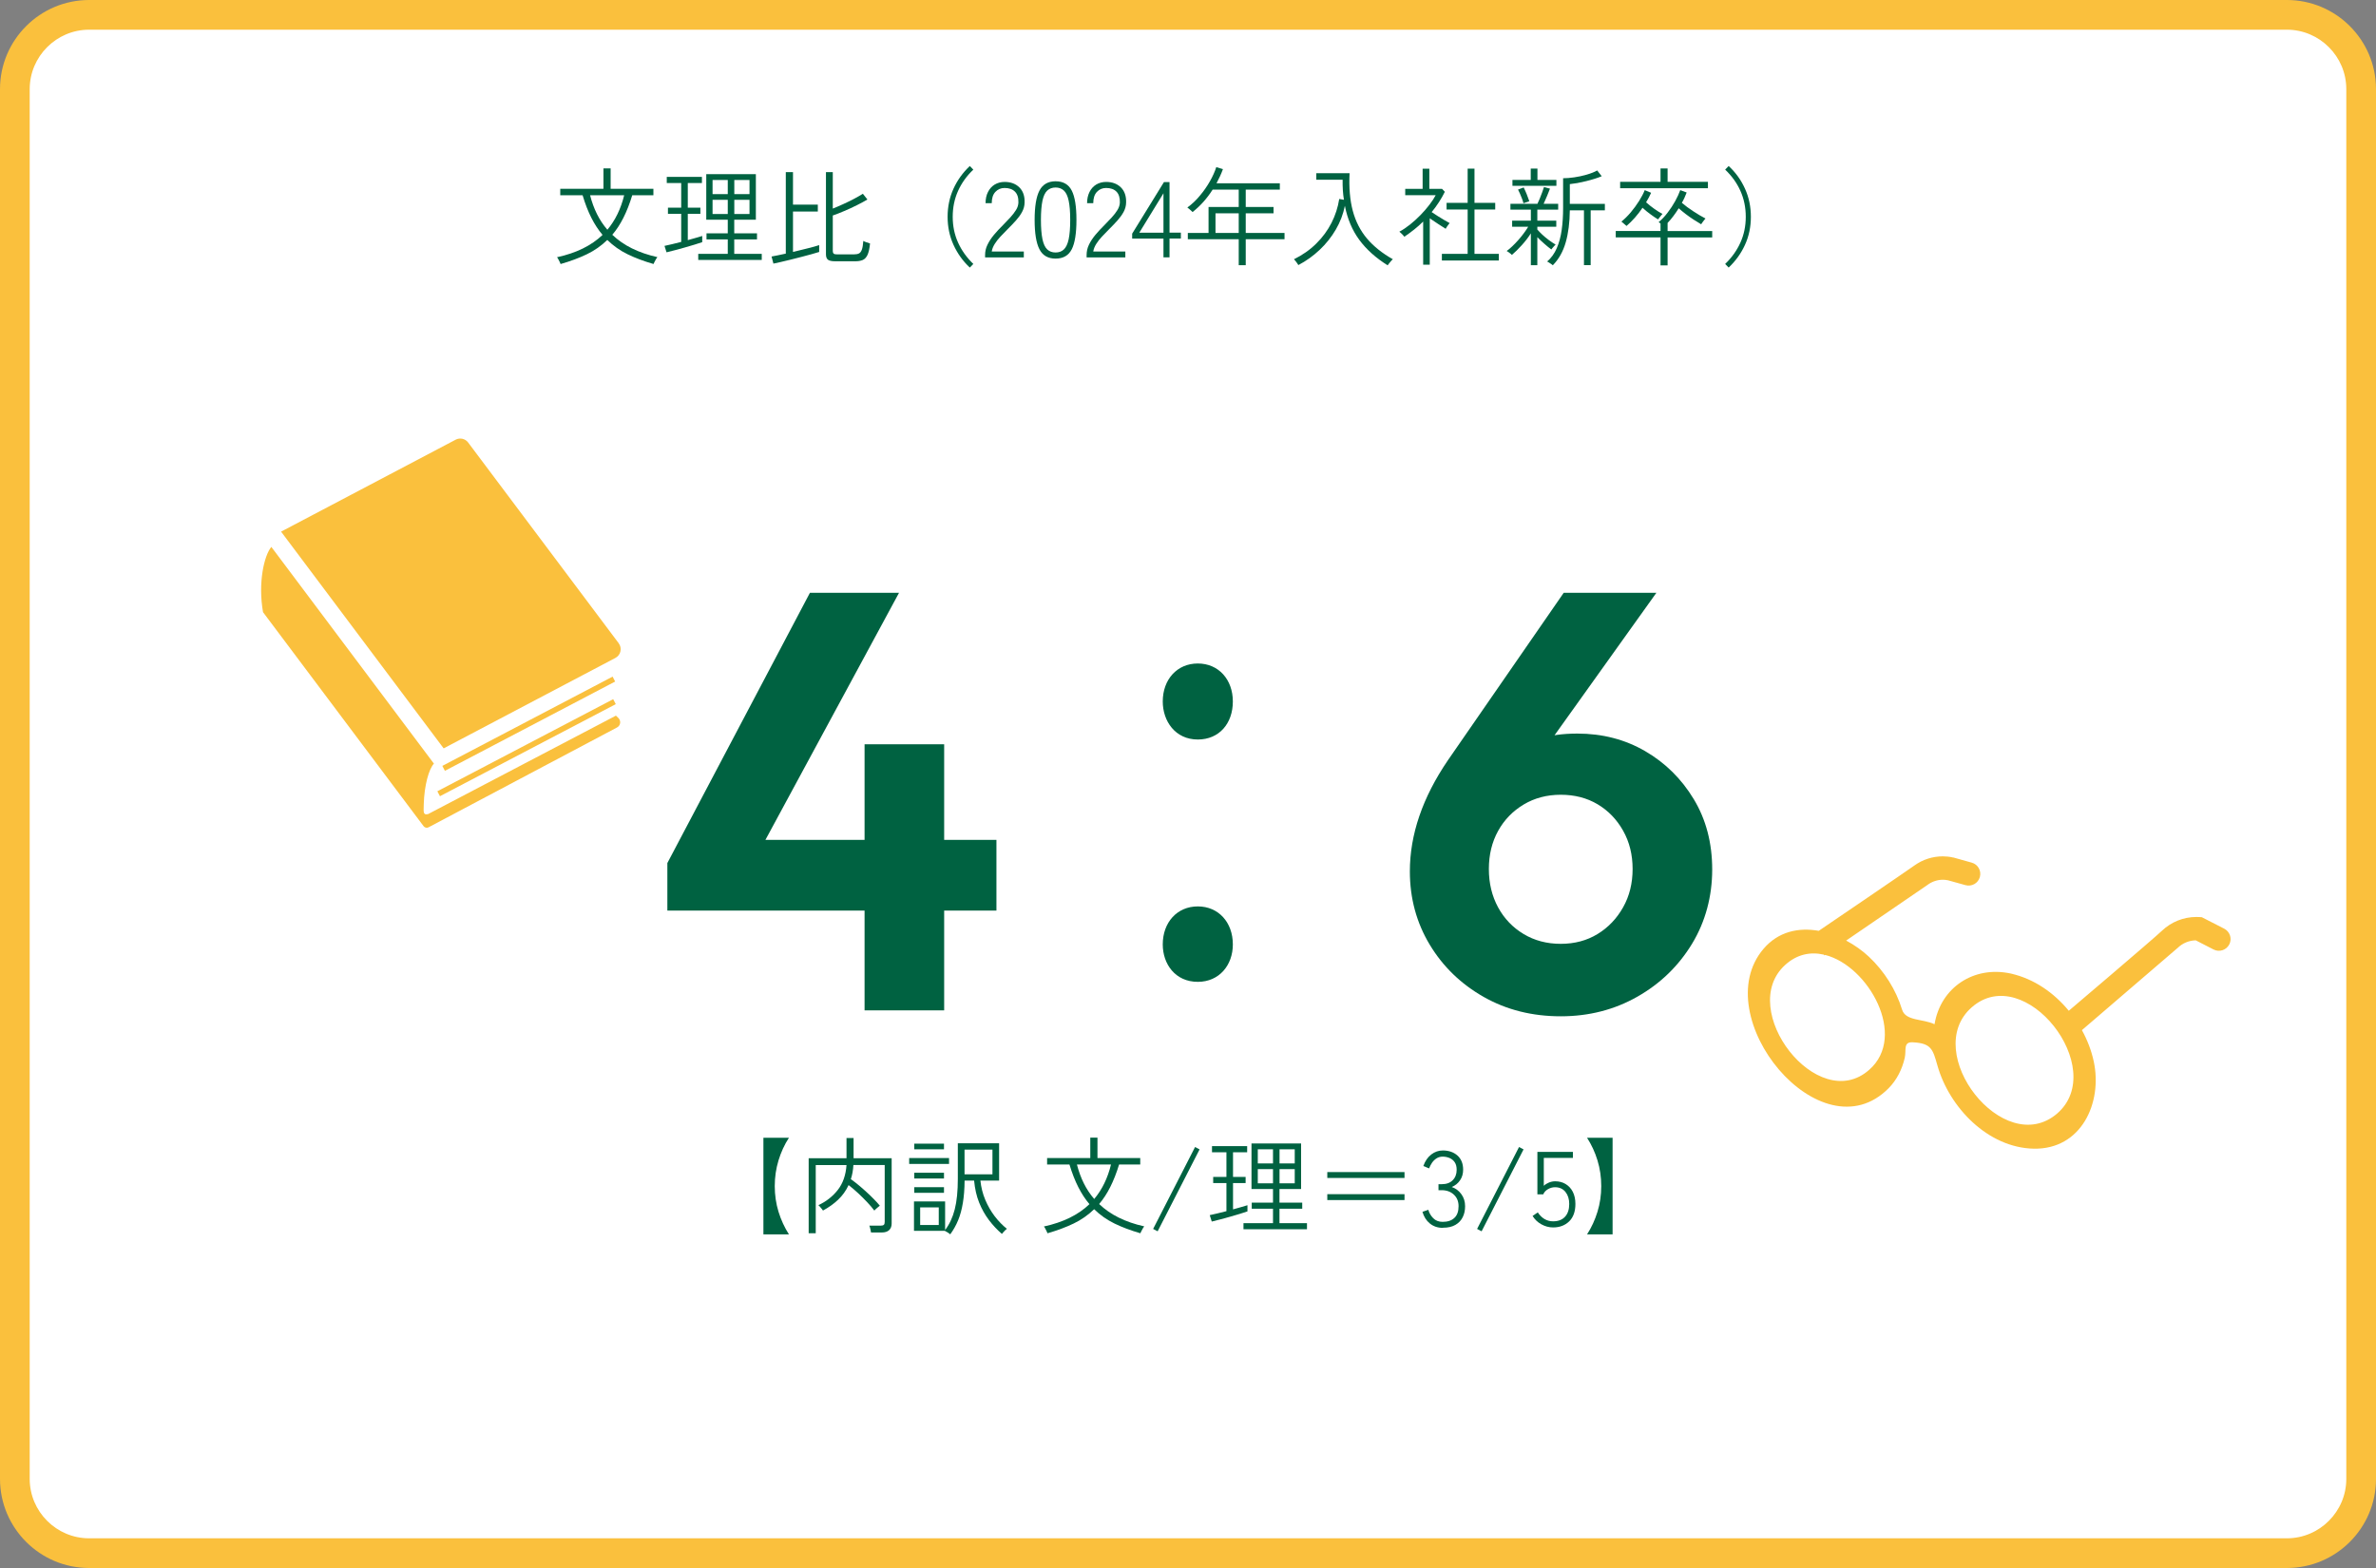 <svg viewBox="0 0 400 264" xmlns="http://www.w3.org/2000/svg"><rect x="0" y="0" width="400" height="264" fill="#808080" stroke="none"/><rect fill="#fff" height="259" rx="12.5" width="395" x="2.5" y="2.5"/><path d="m385 5c5.5 0 10 4.5 10 10v234c0 5.5-4.5 10-10 10h-370c-5.5 0-10-4.5-10-10v-234c0-5.5 4.5-10 10-10zm0-5h-370c-8.27 0-15 6.73-15 15v234c0 8.27 6.73 15 15 15h370c8.27 0 15-6.73 15-15v-234c0-8.27-6.73-15-15-15z" fill="#fac03d"/><g fill="#006241"><path d="m128.52 207.83v-16.27h4.3c-.76 1.16-1.34 2.44-1.76 3.82s-.63 2.82-.63 4.32.21 2.94.63 4.31 1.01 2.65 1.76 3.82z"/><path d="m136.14 207.63v-12.62h6.37v-3.4h1.19v3.4h6.41v11c0 .46-.14.82-.41 1.09-.28.27-.7.41-1.26.41h-1.8c-.02-.17-.06-.37-.12-.6-.05-.23-.11-.42-.17-.55h1.89c.25 0 .43-.04.54-.13s.16-.25.16-.5v-9.58h-5.27c-.05.86-.19 1.66-.43 2.38.41.29.84.62 1.31 1.01.46.38.92.78 1.37 1.2.45.41.87.82 1.25 1.21s.7.74.95 1.05c-.06.04-.16.11-.29.23-.13.11-.26.23-.39.34s-.21.2-.24.26c-.31-.42-.71-.89-1.2-1.41s-1.01-1.04-1.56-1.55-1.08-.96-1.58-1.34c-.44.95-1.03 1.77-1.77 2.47s-1.59 1.3-2.55 1.82c-.02-.06-.09-.16-.2-.29s-.22-.26-.33-.39-.2-.2-.24-.23c1.32-.61 2.41-1.47 3.27-2.56.86-1.1 1.35-2.49 1.47-4.19h-5.18v11.48h-1.17z"/><path d="m153.06 195.97v-.99h6.71v.99zm6.91 11.84c-.06-.06-.2-.16-.42-.3s-.39-.23-.5-.28h-5.18v-4.95h5.24v4.81c.73-.95 1.27-2.11 1.62-3.47.35-1.37.52-3.08.52-5.15v-5.98h6.95v6.28h-3.15c.12 1.14.39 2.22.82 3.24s.96 1.94 1.59 2.77c.64.83 1.32 1.53 2.05 2.11-.06.04-.15.11-.27.23s-.23.24-.34.36-.19.21-.23.27c-.79-.68-1.52-1.46-2.18-2.33s-1.21-1.85-1.65-2.94-.72-2.33-.85-3.71h-1.6c-.01 1.42-.11 2.67-.29 3.75-.18 1.09-.44 2.06-.79 2.91s-.79 1.64-1.33 2.38zm-6.05-14.31v-.95h5v.95zm0 4.92v-.97h5v.97zm0 2.41v-.95h5v.95zm.99 5.42h3.13v-2.97h-3.13zm7.47-8.53h4.7v-4.16h-4.7z"/><path d="m176.35 207.65c-.01-.06-.06-.17-.14-.33l-.25-.49c-.08-.16-.16-.27-.22-.33 3.23-.7 5.78-1.95 7.67-3.76-.7-.82-1.32-1.77-1.88-2.87s-1.05-2.37-1.49-3.81h-3.76v-1.08h7.27v-3.44h1.21v3.44h7.2v1.08h-3.56c-.44 1.44-.94 2.71-1.49 3.8s-1.18 2.05-1.87 2.86c.95.9 2.05 1.67 3.31 2.29s2.69 1.12 4.28 1.47c-.05.05-.12.16-.22.32-.1.17-.19.34-.27.5s-.14.28-.16.34c-1.62-.47-3.07-1.01-4.36-1.64s-2.42-1.43-3.42-2.41c-1.01.98-2.16 1.79-3.45 2.41s-2.76 1.17-4.4 1.64zm7.86-5.78c1.33-1.58 2.27-3.52 2.83-5.81h-5.74c.29 1.13.67 2.18 1.15 3.15s1.07 1.86 1.76 2.66z"/><path d="m194.89 207.31-.76-.4 7.06-13.79.76.4z"/><path d="m204 205.67-.34-1.08c.36-.07.79-.17 1.28-.29s1-.25 1.53-.38v-4.73h-2.23v-1.04h2.23v-4.14h-2.43v-1.04h5.92v1.04h-2.38v4.14h2.12v1.04h-2.12v4.43c.48-.13.93-.26 1.35-.38s.78-.23 1.08-.32v1.04c-.34.12-.76.26-1.27.41-.51.16-1.05.31-1.63.48s-1.14.31-1.68.46-1.02.26-1.43.36zm5.34 1.3v-1.03h4.97v-2.43h-3.58v-1.03h3.58v-2.29h-3.62v-7.67h8.35v7.67h-3.64v2.29h3.83v1.03h-3.83v2.43h4.63v1.03zm2.41-11.09h2.56v-2.38h-2.56zm0 3.35h2.56v-2.39h-2.56zm3.66-3.35h2.56v-2.38h-2.56zm0 3.35h2.56v-2.39h-2.56z"/><path d="m223.45 198.33v-.99h13v.99zm0 3.72v-.99h13v.99z"/><path d="m242.89 206.73c-.85 0-1.58-.25-2.18-.74s-1.01-1.15-1.24-1.96l.99-.34c.14.53.42 1 .82 1.41s.93.62 1.59.62c.85 0 1.51-.22 1.98-.67.47-.44.7-1.1.7-1.96 0-.82-.27-1.47-.8-1.96s-1.21-.74-2.04-.74h-.54v-1.01h.54c.79 0 1.41-.22 1.85-.67.44-.44.67-1.03.67-1.75 0-.53-.11-.95-.33-1.28-.22-.32-.51-.56-.87-.71s-.74-.23-1.15-.23-.74.1-1.04.29-.55.44-.76.74c-.2.3-.37.62-.49.95l-.97-.4c.3-.85.75-1.5 1.34-1.95s1.24-.67 1.94-.67c1.01 0 1.83.29 2.47.86.64.58.95 1.37.95 2.38 0 .67-.17 1.27-.52 1.78-.35.52-.82.89-1.4 1.13.66.23 1.2.63 1.62 1.21s.63 1.25.63 2.03c0 .68-.13 1.3-.4 1.84-.27.55-.68.98-1.23 1.3s-1.25.48-2.11.48z"/><path d="m249.43 207.31-.76-.4 7.06-13.79.76.4z"/><path d="m261.47 206.66c-.7 0-1.36-.18-1.99-.53s-1.12-.83-1.47-1.41l.88-.59c.31.48.69.85 1.12 1.11.44.26.92.39 1.45.39.86 0 1.53-.25 2.01-.77.47-.51.71-1.23.71-2.15 0-.82-.21-1.49-.63-2.02s-1.01-.8-1.76-.8c-.42 0-.82.11-1.21.34s-.64.52-.77.86h-.99v-7.15h5.98v1.01h-4.9v4.7c.24-.23.53-.41.87-.55s.69-.21 1.04-.21c.66 0 1.25.15 1.76.46s.92.74 1.21 1.31.44 1.25.44 2.04c0 1.27-.35 2.25-1.04 2.93-.7.68-1.6 1.03-2.72 1.03z"/><path d="m267.18 207.83c.76-1.18 1.34-2.45 1.76-3.82s.63-2.81.63-4.31-.21-2.94-.63-4.32-1.01-2.65-1.76-3.82h4.3v16.27z"/><path d="m112.35 145.31 24-45.5h15l-24.6 45.5zm0 8v-8l5-3.9h50.4v11.9zm33.2 16.8v-44.8h13.4v44.8z"/><path d="m195.75 118.11c0-3.7 2.4-6.4 5.9-6.4s5.9 2.7 5.9 6.4-2.3 6.4-5.9 6.4c-3.8 0-5.9-3.1-5.9-6.4zm0 40.9c0-3.7 2.4-6.4 5.9-6.4s5.9 2.7 5.9 6.4c0 3.5-2.3 6.3-5.9 6.3-3.8 0-5.9-3-5.9-6.3z"/><path d="m262.75 171.11c-4.8 0-9.12-1.08-12.95-3.25s-6.87-5.1-9.1-8.8-3.35-7.82-3.35-12.35c0-6.2 2.13-12.43 6.4-18.7l19.5-28.2h15.6l-21.3 29.8-5 1.4c.73-1.53 1.62-2.87 2.65-4s2.38-2 4.05-2.6 3.77-.9 6.3-.9c4.2 0 8 .98 11.4 2.95s6.13 4.67 8.2 8.1 3.1 7.38 3.1 11.85-1.13 8.77-3.4 12.5-5.33 6.7-9.2 8.9-8.17 3.3-12.9 3.3zm0-12.2c2.33 0 4.4-.55 6.2-1.65s3.23-2.6 4.3-4.5 1.6-4.05 1.6-6.45-.53-4.55-1.6-6.45-2.5-3.38-4.3-4.45-3.87-1.6-6.2-1.6-4.42.55-6.25 1.65-3.27 2.58-4.3 4.45-1.55 4-1.55 6.4.52 4.55 1.55 6.45 2.47 3.4 4.3 4.5 3.92 1.65 6.25 1.65z"/><path d="m94.38 44.46c-.01-.06-.06-.17-.14-.33s-.17-.32-.25-.49c-.08-.16-.16-.27-.22-.33 3.23-.7 5.78-1.95 7.67-3.76-.7-.82-1.32-1.77-1.88-2.87s-1.05-2.37-1.48-3.81h-3.76v-1.08h7.27v-3.44h1.21v3.44h7.2v1.08h-3.56c-.44 1.44-.94 2.71-1.49 3.8s-1.18 2.05-1.87 2.86c.95.9 2.05 1.67 3.31 2.29s2.69 1.12 4.28 1.47c-.05.05-.12.16-.22.32-.1.17-.19.34-.27.5s-.14.28-.16.34c-1.62-.47-3.07-1.01-4.36-1.64-1.28-.62-2.42-1.43-3.42-2.41-1.01.98-2.16 1.79-3.45 2.41s-2.76 1.17-4.4 1.64zm7.87-5.78c1.33-1.58 2.27-3.52 2.83-5.81h-5.74c.29 1.13.67 2.18 1.15 3.15s1.07 1.86 1.76 2.66z"/><path d="m112.21 42.48-.34-1.08c.36-.07.79-.17 1.28-.29s1-.25 1.53-.38v-4.73h-2.23v-1.04h2.23v-4.14h-2.43v-1.04h5.92v1.04h-2.38v4.14h2.12v1.04h-2.12v4.43c.48-.13.93-.26 1.35-.38s.78-.23 1.08-.32v1.04c-.34.12-.76.26-1.27.41-.51.16-1.05.32-1.63.48s-1.14.31-1.68.46c-.55.14-1.02.26-1.43.36zm5.34 1.29v-1.03h4.97v-2.43h-3.58v-1.03h3.58v-2.29h-3.62v-7.67h8.35v7.67h-3.64v2.29h3.83v1.03h-3.83v2.43h4.63v1.03zm2.41-11.09h2.56v-2.38h-2.56zm0 3.35h2.56v-2.39h-2.56zm3.66-3.35h2.56v-2.38h-2.56zm0 3.35h2.56v-2.39h-2.56z"/><path d="m130.21 44.4-.32-1.21c.26-.05.61-.11 1.03-.2.42-.08.88-.18 1.37-.29v-13.72h1.21v5.47h4.18v1.17h-4.18v6.8c.84-.2 1.67-.41 2.48-.61s1.46-.38 1.93-.54v1.15c-.34.11-.76.23-1.29.38-.52.14-1.09.29-1.69.45-.61.16-1.21.31-1.81.46s-1.15.28-1.67.4c-.51.12-.92.21-1.23.27zm10.4-.41c-.59 0-1-.09-1.22-.26-.23-.17-.34-.48-.34-.93v-13.82h1.15v6.14c.55-.22 1.14-.47 1.77-.76s1.24-.58 1.82-.89 1.07-.59 1.47-.85l.77.97c-.5.3-1.1.62-1.78.96s-1.38.67-2.1.97c-.71.31-1.37.56-1.95.76v5.98c0 .19.05.34.14.43.1.1.29.14.58.14h2.81c.36 0 .65-.05.86-.15s.38-.31.5-.64c.12-.32.2-.82.25-1.48.13.08.31.17.55.24.23.08.43.14.58.19-.08.86-.23 1.51-.43 1.94-.21.43-.47.71-.81.85s-.75.21-1.24.21h-3.37z"/><path d="m163.27 45.05c-1.18-1.1-2.09-2.38-2.75-3.83s-.99-3.02-.99-4.72.33-3.28.99-4.73 1.58-2.72 2.75-3.82l.59.61c-1.12 1.06-1.97 2.25-2.57 3.58s-.9 2.78-.9 4.36.3 3.01.9 4.34 1.46 2.53 2.57 3.6z"/><path d="m165.84 43.34v-.4c0-.61.13-1.2.41-1.75.27-.56.63-1.11 1.09-1.66s.97-1.1 1.55-1.67c.43-.43.84-.86 1.21-1.27.38-.41.69-.83.95-1.24s.38-.83.4-1.25c.02-.82-.17-1.43-.59-1.84-.41-.41-.99-.61-1.74-.61-.62 0-1.14.22-1.55.66s-.61 1.07-.61 1.9h-1.04c0-.72.13-1.35.41-1.89.27-.54.65-.96 1.13-1.25.49-.29 1.04-.44 1.67-.44 1.03 0 1.86.31 2.48.92s.92 1.47.88 2.57c-.01.55-.16 1.08-.43 1.58s-.63.98-1.05 1.45c-.43.47-.88.95-1.38 1.44-.42.42-.82.84-1.21 1.25s-.71.83-.97 1.25-.43.84-.49 1.26h5.4v.99z"/><path d="m177.71 43.54c-1.27 0-2.18-.52-2.72-1.57s-.81-2.69-.81-4.95.27-3.89.81-4.93 1.45-1.57 2.72-1.57 2.19.52 2.72 1.57c.53 1.04.79 2.69.79 4.93s-.26 3.91-.79 4.95-1.43 1.57-2.72 1.57zm0-1.03c.56 0 1.03-.17 1.39-.51s.64-.92.81-1.72.26-1.89.26-3.26-.09-2.43-.26-3.23-.44-1.37-.81-1.71-.83-.51-1.39-.51-1.03.17-1.4.51-.64.91-.81 1.71-.26 1.88-.26 3.23.09 2.45.26 3.26c.17.8.44 1.38.81 1.72s.83.51 1.4.51z"/><path d="m182.93 43.34v-.4c0-.61.13-1.2.4-1.75.27-.56.63-1.11 1.09-1.66s.97-1.1 1.55-1.67c.43-.43.84-.86 1.21-1.27.38-.41.69-.83.95-1.24.25-.41.38-.83.4-1.25.02-.82-.17-1.43-.58-1.84s-.99-.61-1.74-.61c-.62 0-1.14.22-1.55.66s-.61 1.07-.61 1.9h-1.04c0-.72.14-1.35.41-1.89s.65-.96 1.13-1.25c.49-.29 1.04-.44 1.67-.44 1.03 0 1.86.31 2.48.92s.92 1.47.88 2.57c-.01.55-.16 1.08-.43 1.58-.28.5-.63.98-1.05 1.45-.43.47-.88.95-1.38 1.44-.42.42-.82.84-1.21 1.25-.38.41-.71.83-.97 1.25s-.43.84-.49 1.26h5.4v.99z"/><path d="m195.87 43.34v-3.17h-5.27v-.83l5.35-8.68h.94v8.51h1.91v.99h-1.91v3.17h-1.01zm-4.07-4.16h4.07v-6.64z"/><path d="m208.54 44.65v-4.37h-8.57v-1.06h3.49v-4.37h5.08v-2.93h-4.39c-.94 1.48-2.06 2.74-3.38 3.78-.05-.05-.13-.12-.24-.23-.11-.1-.23-.21-.35-.31-.12-.11-.22-.18-.29-.22.77-.56 1.48-1.23 2.12-2.01.65-.77 1.21-1.58 1.68-2.41s.83-1.63 1.07-2.38l1.12.34c-.29.79-.65 1.58-1.08 2.38h10.66v1.06h-5.74v2.93h4.68v1.06h-4.68v3.31h6.53v1.06h-6.53v4.37h-1.17zm-3.91-5.43h3.91v-3.31h-3.91z"/><path d="m233.61 44.67c-1.98-1.24-3.57-2.66-4.76-4.27s-2.01-3.53-2.44-5.75c-.28 1.39-.78 2.72-1.52 3.99s-1.65 2.41-2.73 3.43-2.27 1.87-3.58 2.56c-.04-.07-.1-.17-.2-.31-.1-.13-.19-.26-.3-.4-.1-.13-.18-.22-.24-.27 1.45-.72 2.71-1.6 3.76-2.65 1.06-1.04 1.91-2.21 2.56-3.48.65-1.28 1.08-2.62 1.3-4.02l.79.14c-.17-1.04-.24-2.17-.22-3.38h-4.43v-1.1h5.6c-.12 2.42.06 4.53.54 6.33s1.28 3.35 2.39 4.67c1.12 1.32 2.57 2.48 4.36 3.49-.06.04-.15.12-.27.26s-.24.28-.36.43-.2.26-.25.33z"/><path d="m239.59 44.55v-7.25c-.48.48-.99.93-1.52 1.35s-1.08.82-1.65 1.21c-.04-.06-.11-.15-.22-.27s-.23-.24-.35-.35-.21-.19-.27-.23c.6-.32 1.2-.73 1.81-1.21.61-.49 1.19-1.02 1.75-1.59.56-.58 1.06-1.15 1.5-1.73s.8-1.12 1.06-1.62h-5.13v-1.06h2.93v-3.4h1.13v3.4h2.14l.47.49c-.3.61-.64 1.2-1.01 1.77s-.77 1.12-1.21 1.65c.31.22.66.44 1.04.68s.74.46 1.1.67.65.38.89.5c-.04.04-.11.12-.21.26s-.2.27-.29.41c-.09.13-.15.23-.17.29-.36-.22-.79-.49-1.28-.82s-.96-.64-1.4-.94v7.81h-1.12zm3.15-.69v-1.12h4.34v-7.47h-3.55v-1.12h3.55v-5.76h1.15v5.76h3.49v1.12h-3.49v7.47h4.1v1.12z"/><path d="m257.72 44.64v-5.35c-.42.66-.92 1.32-1.51 1.97s-1.15 1.21-1.69 1.67c-.02-.05-.1-.12-.22-.22s-.24-.19-.37-.28-.22-.15-.28-.17c.29-.2.6-.47.94-.79s.68-.68 1.02-1.06.65-.77.94-1.16.53-.75.72-1.07h-2.7v-1.03h3.15v-1.85h-3.44v-.99h4.55c.12-.25.25-.55.4-.9.14-.35.28-.7.4-1.04.13-.35.23-.64.3-.88l1.01.27c-.12.32-.28.74-.49 1.23s-.4.94-.58 1.32h2.45v.99h-3.51v1.85h3.19v1.03h-3.19v.47c.22.25.5.54.84.86s.71.62 1.11.92c.4.29.77.54 1.13.75-.04.04-.11.11-.22.22s-.21.23-.31.35-.17.2-.19.25c-.34-.24-.72-.55-1.16-.94-.44-.38-.84-.76-1.2-1.13v4.72h-1.1zm-3.1-13.36v-.99h3.08v-1.91h1.13v1.91h3.19v.99zm1.85 2.93c-.05-.22-.13-.47-.24-.76s-.23-.58-.35-.86-.23-.51-.32-.67l.95-.36c.17.34.34.71.51 1.13s.32.82.44 1.19l-.99.34zm4.95 10.46s-.12-.12-.26-.21-.28-.18-.41-.27-.24-.14-.3-.15c.7-.6 1.24-1.35 1.63-2.25s.67-1.92.83-3.07.24-2.38.24-3.72v-4.99c.54 0 1.16-.05 1.86-.15s1.4-.25 2.09-.45 1.29-.43 1.79-.71l.76.97c-.34.14-.73.29-1.19.43s-.94.28-1.44.4-.99.23-1.47.32c-.47.08-.9.14-1.27.18v3.33h5.9v1.08h-2.39v9.23h-1.13v-9.23h-2.38c-.02 2.05-.25 3.85-.69 5.39s-1.16 2.83-2.17 3.86z"/><path d="m279.55 44.67v-4.7h-7.54v-1.08h7.54v-1.26c-.14-.11-.25-.19-.32-.23.53-.43 1.03-.96 1.51-1.59s.91-1.28 1.28-1.95.65-1.29.85-1.85l1.08.4c-.11.29-.23.58-.36.87s-.28.58-.45.87c.56.48 1.2.95 1.92 1.42.71.47 1.4.88 2.06 1.22-.04.04-.11.12-.22.26s-.21.28-.31.41c-.1.14-.16.24-.2.3-.4-.23-.82-.49-1.28-.79s-.9-.61-1.33-.94-.82-.65-1.17-.96c-.28.44-.57.88-.89 1.3-.32.43-.64.81-.98 1.16v1.37h7.51v1.08h-7.51v4.7h-1.19zm-6.8-12.98v-1.08h6.8v-2.25h1.19v2.25h6.79v1.08zm1.09 6.36s-.13-.12-.26-.22-.25-.21-.37-.32-.2-.17-.25-.2c.53-.42 1.05-.94 1.58-1.56.52-.62.99-1.26 1.41-1.93s.73-1.27.94-1.81l1.08.45c-.12.26-.25.53-.39.79s-.29.53-.46.81c.41.37.87.74 1.38 1.1s.97.65 1.38.86c-.04.04-.11.12-.22.25s-.21.26-.32.4c-.1.13-.17.22-.21.27-.41-.25-.85-.55-1.31-.89-.47-.34-.9-.7-1.3-1.07-.4.59-.83 1.15-1.29 1.67s-.93.99-1.4 1.39z"/><path d="m291.02 45.05-.59-.61c1.12-1.07 1.97-2.27 2.57-3.6s.9-2.78.9-4.34-.3-3.02-.9-4.36-1.46-2.53-2.57-3.58l.59-.61c1.18 1.09 2.09 2.36 2.75 3.82.66 1.45.99 3.03.99 4.73s-.33 3.28-.99 4.72c-.66 1.45-1.58 2.72-2.75 3.83z"/></g><path d="m104.16 108.3-25.35-33.8c-.49-.65-1.38-.85-2.1-.47l-29.39 15.48 27.37 36.49 28.92-15.23c.43-.23.74-.63.84-1.1.11-.47 0-.97-.29-1.36z" fill="#fac03d"/><path d="m103.13 113.92-28.66 15.03.43.83 28.66-15.03z" fill="#fac03d"/><path d="m71.96 125.33h33.41v.94h-33.41z" fill="#fac03d" transform="matrix(.886 -.464 .464 .886 -48.28 55.57)"/><path d="m103.69 120.49-31.61 16.57c-.96.24-.74-.51-.74-1.68.09-3.15.86-5.91 1.71-6.81l-27.37-36.49c-1.22 1.47-2.27 6.03-1.4 10.99l27.03 36.03c.2.26.55.34.84.19l31.73-16.81c.28-.15.48-.42.52-.74s-.07-.64-.3-.86z" fill="#fac03d"/><path d="m370.65 154.43-.41-.03c-.17-.01-.34-.01-.5-.01-2.15 0-4.21.83-5.78 2.32s-15.68 13.47-15.68 13.47c-2.5-3.04-5.86-5.37-9.66-6.24.46.1.91.21-.06-.02-.73-.16-.44-.1-.06-.01-6.15-1.34-11.78 2.29-12.82 8.54-1.94-.94-4.87-.52-5.46-2.45-1.04-3.39-3.01-6.49-5.59-8.92-1.11-1.04-2.42-1.97-3.83-2.72l13.74-9.4.02-.02c.74-.53 1.62-.82 2.52-.82.29 0 .57.03.86.09l2.95.82c1.05.29 2.13-.32 2.42-1.37.29-1.05-.32-2.13-1.37-2.42l-3.11-.87h-.06c-.56-.13-1.13-.19-1.7-.19-1.7 0-3.38.53-4.78 1.54s-16.1 11-16.1 11c-3.37-.6-6.8.1-9.3 3.03-9.71 11.37 9.62 35.06 21.07 23.46 1.37-1.39 2.26-3.18 2.7-5.08.31-1.35-.31-2.74 1.37-2.64 3.12.16 3.36 1.18 4.14 3.92 2 7.06 8.51 13.83 16.2 13.99 8 .16 11.62-7.69 10.11-14.7-.39-1.81-1.07-3.59-1.99-5.26l16.08-13.81.05-.04c.82-.8 1.9-1.24 3.03-1.27l3 1.54c.97.5 2.15.11 2.65-.85.5-.97.11-2.15-.85-2.65l-3.79-1.94zm-55.97 25.69c-8.69 7.69-22.42-10.19-14.14-17.66 2-1.82 4.28-2.24 6.51-1.73l.09.13.12-.08c7.32 1.85 13.89 13.68 7.42 19.34zm31.61 7.39c-9.01 7.65-22.99-10.32-14.36-17.9 8.94-7.87 23.18 10.33 14.36 17.9z" fill="#fac03d"/></svg>
